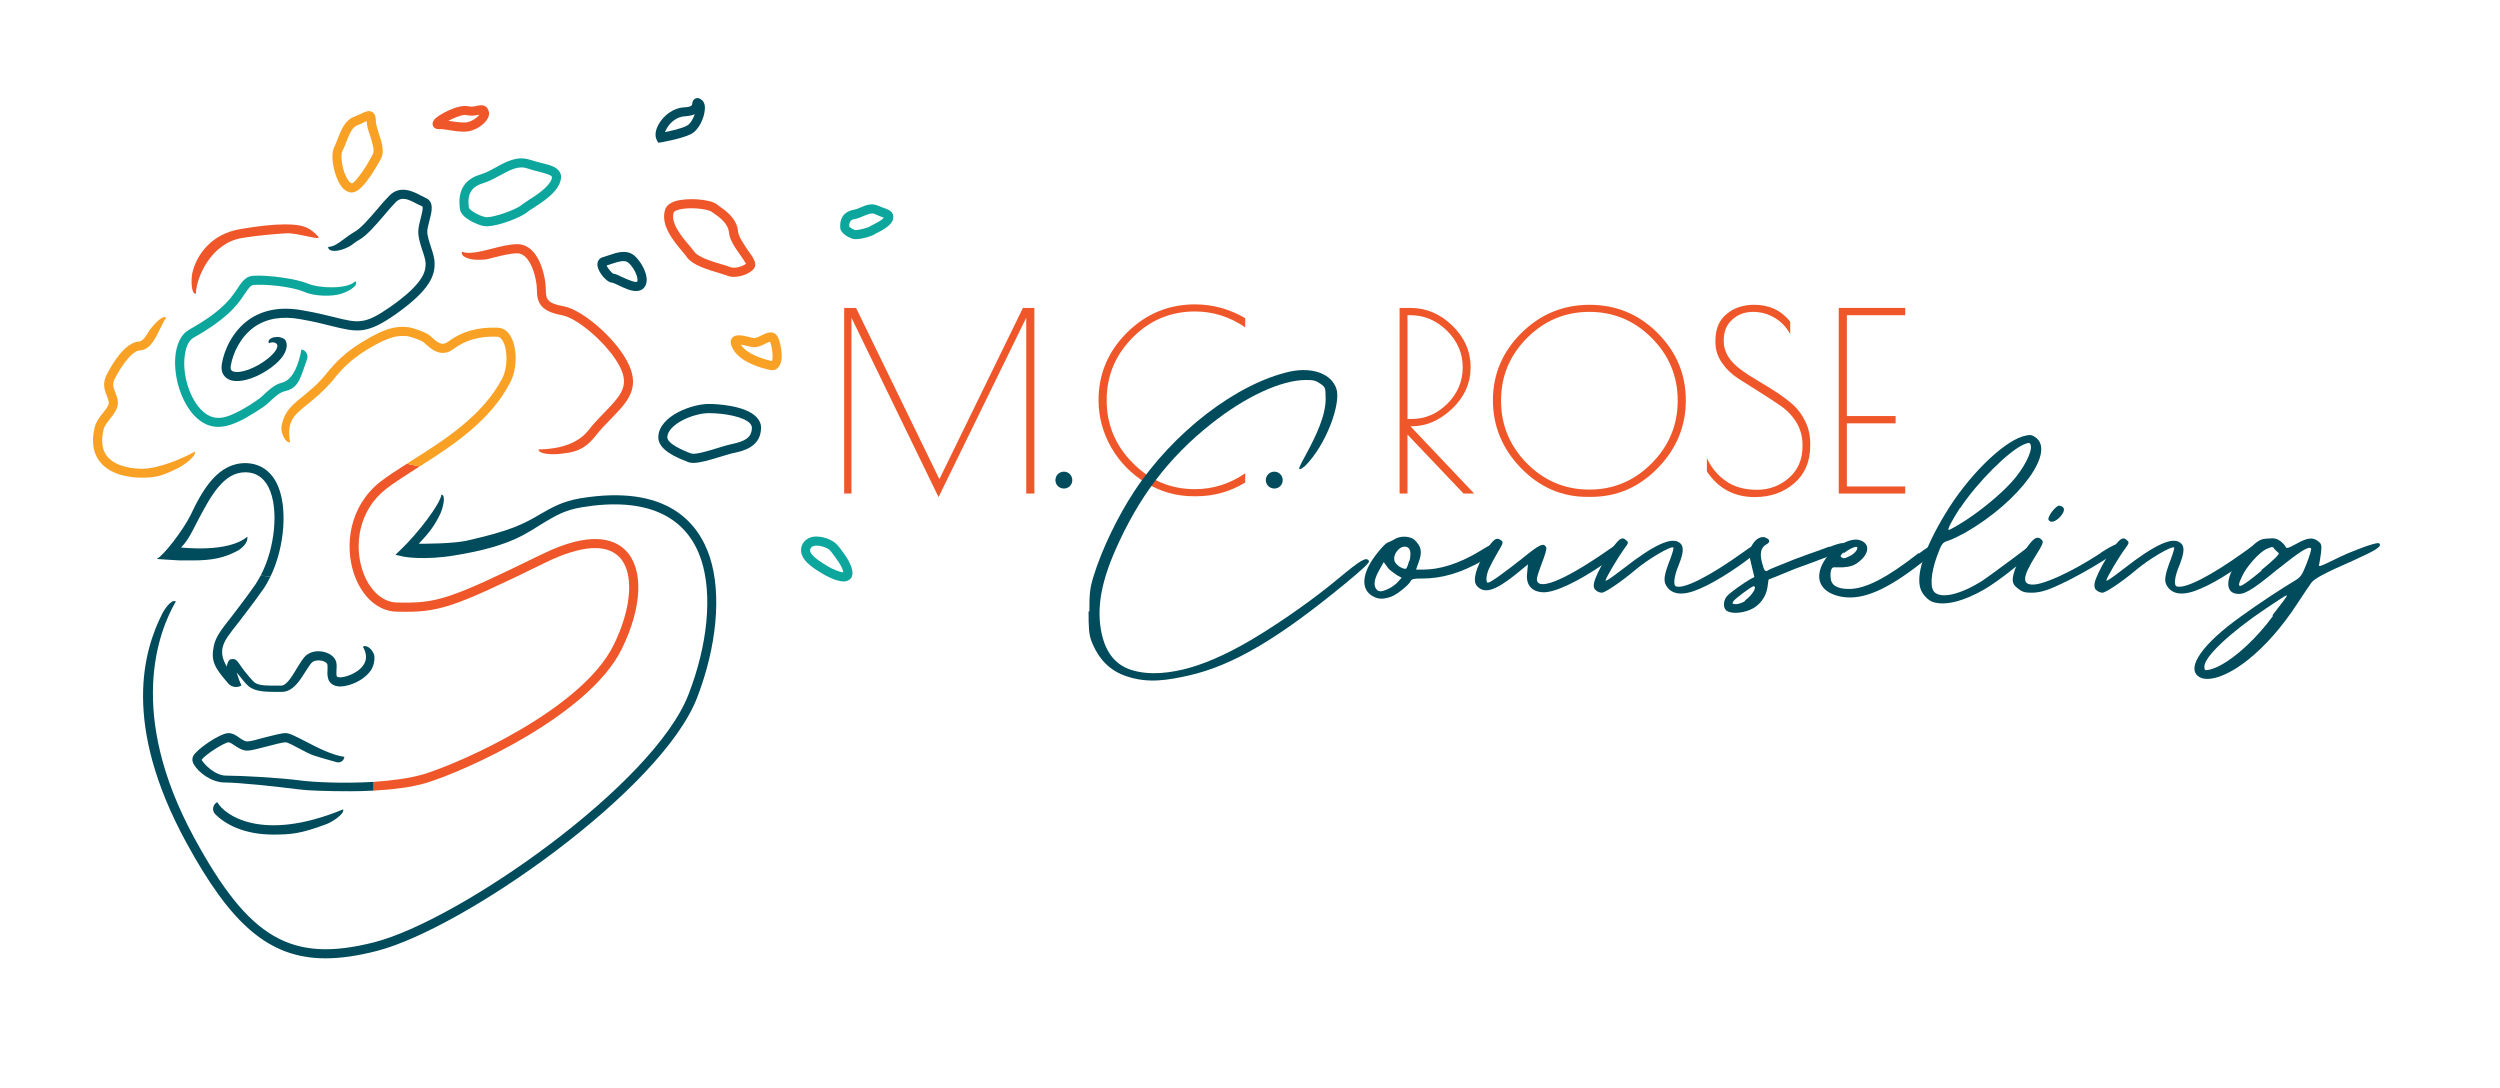 <svg xmlns="http://www.w3.org/2000/svg" viewBox="0 0 1200 522" width="400" height="174"><title>M</title><style> .s0 { fill: #ef572a } .s1 { fill: #004b5c } .s2 { fill: #f9a124 } .s3 { fill: #0da69d } </style><g id="Calque 2"><g id="&lt;Group&gt;"><g id="&lt;Group&gt;"><path id="&lt;Compound Path&gt;" class="s0" d="m496.5 147.8v89.1h-3.9v-84.4l-42.1 86.1-41.8-86.1v84.4h-3.5v-89.1h5.7l40 82.2 40.1-82.2z"></path><path id="&lt;Compound Path&gt;" class="s0" d="m574.2 238.2h-1.3q-12.3 0-22.8-6.4-10.6-6.4-16.7-17-6.1-10.7-6.1-22.7 0-18.8 13.6-32.4 13.7-13.6 32.7-13.6 12.7 0 24.1 6.6v4.4q-11.2-7.6-24.1-7.6-17.5 0-29.9 12.5-12.5 12.6-12.5 30.1 0 17.5 12.5 30.1 12.4 12.6 29.9 12.6 12.9 0 24.1-7.6v4.4q-10.8 6.6-23.5 6.6z"></path><path id="&lt;Compound Path&gt;" fill-rule="evenodd" class="s0" d="m671.8 147.8h5.1q11.5 0 20.2 8.5 8.8 8.5 8.8 20 0 11.4-8.9 19.9-8.9 8.4-19.2 8.4h-0.8l30.6 32.3h-5.1l-26.9-28.3v28.3h-3.8zm3.8 53.3h2.1q9.6 0 17-7.3 7.4-7.4 7.4-17.5 0-10.1-7.6-17.6-7.6-7.4-17.4-7.4h-1.5z"></path><path id="&lt;Compound Path&gt;" fill-rule="evenodd" class="s0" d="m730 224.6q-13.4-13.9-13.4-32.5 0-18.6 13.6-32.2 13.7-13.6 32.8-13.6 19.1 0 32.6 13.5 13.6 13.6 13.6 32.3 0 18.7-13.4 32.5-13.5 13.9-32.1 13.9h-1.8q-18.4 0-31.9-13.9zm75.3-32.3q0-17.5-12.4-30-12.5-12.6-30-12.6-17.5 0-30 12.6-12.4 12.5-12.4 30 0 17.5 12.4 30.1 12.5 12.6 30 12.6 17.4 0 29.9-12.6 12.5-12.6 12.5-30.1z"></path><path id="&lt;Compound Path&gt;" class="s0" d="m851.9 152.6q-4.7-2.9-10.5-2.9-5.8 0-9.9 3.7-4.1 3.6-4.1 9.9v0.6q0 7.5 8.3 13.6 3.5 2.6 8 5.2 4.4 2.6 8.9 5.5 4.4 2.9 8.1 6.1 3.6 3.3 5.9 8.1 2.3 4.7 2.3 10.4v1.2q0 11.3-7.6 17.9-7.7 6.7-19 6.7-14.8 0-23-12.3v-6.4q3.1 6.8 9.1 11 6 4.2 14.9 4.2 8.9 0 15.4-5.7 6.5-5.7 6.5-15.2v-0.7q0-5.9-3-10.9-3.1-4.9-7.8-8-4.6-3.2-10.1-6.6-5.4-3.5-10.1-6.4-4.6-3-7.7-7.5-3.1-4.5-3.1-9.9v-0.8q0-8.3 5.4-12.7 5.3-4.4 13.2-4.4 10.9 0 17.3 8.1v6q-2.7-5-7.4-7.8z"></path><path id="&lt;Compound Path&gt;" class="s0" d="m882.6 147.8h31.9v3.5h-28v48.4h23.4v3.5h-23.4v30.3h28v3.4h-31.9z"></path></g><g id="&lt;Group&gt;"><g id="&lt;Group&gt;"><path id="&lt;Compound Path&gt;" class="s1" d="m522.9 293.7c0-8.8 0.2-11.2 2-17.1 3.9-12.7 11.6-28.7 19.5-40.7 18.7-28.4 49.2-51.9 75-57.6 10.8-2.2 19.8 1.2 22.1 8.4 2.2 7-4.8 26.7-15.1 37-10 7.9 10.4-16.4 9.9-32.7-0.1-4.8 0-5-2.5-6.8-2.3-1.6-3.4-1.8-7-1.8-11.7 0-28.9 7.9-45.4 21-20.8 16.5-35 35.5-46.1 60.8-7 16-9 28.4-6.5 39.9 2 9.1 6.5 14.9 14 17.4 9.3 3 19.6 1.4 28-0.9 10.2-2.9 21.7-8.3 34.8-16.5 10.1-6.3 24.6-16.2 36.8-26.4 10.8-9 13.5-10.6 14.7-8.4 0.4 0.7-3 3.9-11.5 10.9-32.1 26.4-53.6 39.1-74.8 44-10.2 2.3-19.7 3.9-29.8 0.5-8.4-2.7-13.8-8.4-17.2-17.2-1.1-3.1-1.3-6.1-1.3-14.2z"></path><path id="&lt;Compound Path&gt;" fill-rule="evenodd" class="s1" d="m719.7 261.7c0.9 1.1-0.9 3.4-7.3 7-11.7 6.7-20.7 9-30 9-3.8 0-4.7 0.2-5.2 1.1-0.7 1.8-6.8 6.8-9.7 7.7-4.1 1.4-6.6 1.1-9.5-0.9-5.2-3.8-3.8-11.7 3.4-20.5 1.8-2.3 3.8-4.3 4.5-4.6 0.7-0.2 2-0.9 3.2-1.5 1.3-0.9 3.1-1.4 4.9-1.4 1.8 0 3.7 0.5 4.8 1.4 3.6 3.3 4 6.1 2 11.3l-1.1 3.1h3.6c7.5 0 16.9-2.7 26.9-8.8 5.8-3.6 8.1-4.7 9.2-3.4zm-46.9 15.6l-2.1-1.1c-1.6-1.2-3.8-2.5-4.7-3.9l-1.8-2.5-1.8 3.2c-2.5 4.3-3.2 7.2-2.1 9.3 1.2 2 2.7 2 6.4 0.2 1.5-0.7 3.6-2.3 4.5-3.4zm3.8-8.1q1.4-6.5-2-6.8-0.4 0-0.7 0c-2.3 0.2-4.7 3.2-4.7 5.6 0 1.6 0.6 2.5 2.4 3.9 1.4 0.9 2.8 1.3 3.2 1.1 0.5-0.2 1.1-2 1.6-3.8z"></path><path id="&lt;Compound Path&gt;" class="s1" d="m778.6 262.1c0.9 1.6 0 2.7-8.8 8.6-12.2 8.4-23.5 13.8-29.1 13.6-6.6-0.3-8.2-4.8-7.7-8.9l0.4-4.5-6.1 5c-9.9 7.9-15.1 9.3-18.5 5.2-2-2.5-0.4-8.4 4.1-16 3.8-6.4 5.4-7.5 7.7-5.7 1.1 0.9 0.9 1.4-1.8 5.9-1.6 2.7-3.4 6.1-4.1 7.7-1.4 3.1-1.6 6.7-0.5 6.7 1.2 0 7.7-4.7 16.8-11.9 8.1-6.6 10.1-7.5 11.2-5 0.3 0.5-0.6 3.8-2 7.2-1.3 3.4-2.5 7-2.5 7.9 0 5.9 12.2 1.2 32.1-12.4 1.8-1.3 3.6-2.5 5-3.4 1.5-1.1 3.4-1.6 4-0.2z"></path><path id="&lt;Compound Path&gt;" class="s1" d="m846.6 261c0.2 0.7-1.1 2.3-3.6 4.3-6.3 5.4-18.8 13.8-26.9 17.2-8.1 3.6-13.5 3.1-16.2-1.2-1.6-2.5-1.2-5.2 1.8-12.9 1.1-2.9 1.8-5.4 1.5-5.6-1.1-0.9-12.2 5.6-18.3 10.8-6.1 5.2-14.4 10.9-16 10.9-0.9 0-2.3-0.5-2.9-1.2-0.9-0.6-1.2-1.8-0.9-3.3 0.9-5 9.7-19.7 12.8-21.3 0.9-0.4 1.6-0.4 2.5 0.5 1.4 1.1 1.4 1.3-0.7 4.1-2.9 4-8.3 13.1-9 15.1-0.4 1.1 2-0.5 8.4-5.4 14.9-11.6 23.2-15.4 27.1-12.5 2.2 1.6 2 4.8-0.5 10.9-2.2 5.4-2.7 9.7-1.1 10.1 4.1 1.2 16.3-5.1 32.1-16.4 6.3-4.6 8.3-5.2 9.2-3.2z"></path><path id="&lt;Compound Path&gt;" fill-rule="evenodd" class="s1" d="m878 262.6c6.3-2.5 8.1-2.5 8.1-0.3 0 1.2-1.3 2.1-6.1 3.9-3.3 1.3-11 4.1-18.3 6.8l-12.8 5.2-0.5 3.6c-0.7 4.9-4 9.2-8.6 11-4 1.6-8.5 1.8-10.8 0.5-2-1.1-2-5 0-7.2 1.6-1.8 7.7-6.1 11.3-8.2l1.8-0.9-1.4-5.8c-1.3-5.2-1.3-6.1-0.2-8.6 1.4-3 3.6-4.8 5.7-4.8 0.4 0 0.9 0 1.3 0.3 2.3 0.9 2.3 2.2 0.2 3.3-2.4 1.4-3.1 4.1-2 8.4 1.1 4.3 1.6 5 3.2 3.8 0.6-0.4 6.3-2.7 12.6-5.2 6.3-2.4 13.3-4.7 16.7-6.1zm-40.4 25.6c3.4-2.3 6.1-6.8 4.1-6.8-0.9 0-8.8 5.9-9.7 7.2-0.7 1.1-0.5 1.4 1.3 1.4 1.1 0 3.2-0.7 4.5-1.6z"></path><path id="&lt;Compound Path&gt;" fill-rule="evenodd" class="s1" d="m921.1 265.7c8.2-6.3 9.1-4.5 8.9-3.1 0 0.7-2.3 3.4-7.5 7.4-16.7 13.1-28.2 18.1-38.2 16.5-7.6-1.3-11.7-5.4-11-11.1 0.9-7.9 10.6-16.4 17.6-16.4q1.3 0 2.7 0.6c3.8 1.8 3.6 5.9-0.9 9.7-2.5 2.3-5.2 2.8-7.9 3-4.5 0.2-5-0.5-5.7 0.9-0.4 0.9-0.6 2.7-0.4 4.1q0.3 5.4 8.8 5.4c7.9 0 18.1-5.2 33.4-17.2zm-36.1-0.7c-1.6 1.4-1.8 2.1-1.1 2.5 1.3 0.7 1.3 0.7 4.2-0.7 2.3-1.1 4.1-3.6 3.2-4.3 0 0-0.2 0-0.4 0-1.2 0-3.9 1.4-6.1 3.2z"></path><path id="&lt;Compound Path&gt;" fill-rule="evenodd" class="s1" d="m976.3 261c0.6 0 1.3 0.7 1.5 1.3 0 0.5-1.3 1.9-3.3 3.9-5.9 5.4-16.5 13.5-22 16.7-10.3 5.9-18.9 7.9-24.6 6.1-2.2-0.7-4.7-3.2-5.8-5.7-2.8-6.7 1.3-19.6 11.7-36.8 10.6-17.6 26.9-33.8 37-37 1.8-0.5 2.8-0.7 3.4-0.7 0.7 0 1.4 0.2 2.5 0.9 10.6 6.6-7.2 31-33.6 46.1-3 1.6-6.6 3.4-8.2 3.8-2.7 0.9-2.9 1.4-5.2 7.5-2.9 8.1-3.4 15.1-1.1 17.2 3.4 3.1 12.2 1.1 22.4-5.2 2.5-1.6 10.4-7.5 15.3-11.1 3.4-2.5 9.3-7.2 10-7.2zm-35.5-17.2c-3.8 5.9-6.3 10.6-5.4 10.6 0.4 0 4-2 7.9-4.5 7.7-5 16.7-12.4 21.9-18.1 6.1-6.5 10.6-15.3 9.5-18.3-0.2-0.6-0.5-0.9-0.9-0.9-0.5 0-1.2 0.3-2.3 0.7-7.4 3.2-22.3 18.1-30.7 30.7z"></path><path id="&lt;Compound Path&gt;" class="s1" d="m1008.1 265.5c7.2-4.7 10.2-5.6 10.6-3.4 0 0.5-1.8 1.8-4.5 3.9-6.1 4.3-14.7 9.2-21.4 12.6-9.5 4.7-13.1 5.9-17.9 5.9-3.2 0-4.3-0.5-6.3-2-1.8-1.4-2.5-2.5-2.5-4.3 0-3 2.5-9.1 5.4-13.4 3.2-4.7 5-6.7 6.6-6.7 0.7 0 1.3 0.4 2 1.1 0.9 0.9 0.5 2-2.9 7.4-6.4 10.2-6.8 14-1.4 14 5 0 17.9-5.6 32.5-15.1zm-24.8-16c-0.7-1.4 3.6-7 5.2-6.8 2.7 0.5 2.9 2.3 0.7 5-2.3 2.7-5 3.6-5.9 1.8z"></path><path id="&lt;Compound Path&gt;" class="s1" d="m1086.9 261c0.3 0.7-1.1 2.3-3.6 4.3-6.3 5.4-18.7 13.8-26.9 17.2-8.1 3.6-13.5 3.1-16.2-1.2-1.6-2.5-1.1-5.2 1.8-12.9 1.1-2.9 1.8-5.4 1.6-5.6-1.2-0.9-12.2 5.6-18.3 10.8-6.1 5.2-14.5 10.9-16.1 10.9-0.9 0-2.2-0.5-2.9-1.2-0.9-0.6-1.1-1.8-0.9-3.3 0.9-5 9.7-19.7 12.9-21.3 0.9-0.4 1.6-0.4 2.5 0.5 1.3 1.1 1.3 1.3-0.7 4.1-3 4-8.4 13.1-9 15.1-0.5 1.1 2-0.5 8.3-5.4 14.9-11.6 23.3-15.4 27.1-12.5 2.3 1.6 2 4.8-0.4 10.9-2.3 5.4-2.8 9.7-1.2 10.1 4.1 1.2 16.3-5.1 32.1-16.4 6.3-4.6 8.4-5.2 9.3-3.2z"></path><path id="&lt;Compound Path&gt;" fill-rule="evenodd" class="s1" d="m1141.4 260.5q0.2 0.1 0.3 0.2zm-4.3 5c-1.8 0.9-4.3 2-7.2 3.4-14.9 6.5-19.2 9-20.6 11-0.6 0.9-3.6 5.2-6.5 9.7-7.2 11.1-15.4 20.4-23.5 26.9-10.4 8.4-20.3 11.5-24.4 7.9-5.2-4.5 2.7-15.6 20.6-28.4 8.1-5.9 19.8-13.6 25.9-17.2 3-1.8 3.6-2.7 5.9-8.6 1.4-3.6 2.3-6.8 2-7-1.3-1.1-5.2 1.4-16.5 10.4-12.4 10.2-16 12.2-19.8 11.3-6.8-1.4-3-13.3 7-21.9 4.3-3.9 5.2-4.3 8.6-4.5 3.3-0.3 4.2 0 6.1 1.3 1.1 0.9 2.2 2.1 2.4 2.7 0.5 0.9 1.2 0.7 5.2-1.5 5.4-3 7.9-3.2 10.4-1.2 1.6 1.2 1.8 1.8 1.4 5.4-0.3 2.3-0.7 4.8-0.9 5.7-0.5 1.3 0.4 1.1 6.3-1.8 6.3-3.2 9.9-4.5 15.4-6.6 3.1-1.1 5.6-1.8 6.5-1.8 0.2 0 0.4 0 0.4 0 1.5 0.9 0.3 2.3-4.7 4.8zm4.7-4.8q0 0-0.1 0h0.2q0 0-0.1 0zm-51 34.6c5-6.6 7.5-9.5 6.8-9.5-0.7 0-3.9 2.3-9.7 6.1-17.2 11.5-29.8 23.3-29.8 28 0 1.8 0.2 2 2.2 1.6 1.2-0.2 3.6-1.1 5.4-2.1 7.7-4 17.7-13.3 25.3-23.7zm-5.4-21.6c6.1-5 8.8-7.7 8.4-8.2-0.5-0.4-1.4-1.3-2.1-2-0.4-0.7-0.6-0.9-1.1-0.9-0.4 0-1.1 0.2-2.7 0.9-3.4 1.6-9.5 8.3-11.7 13.1-3.2 6.8-1.6 6.3 9.4-2.7z"></path></g></g><path id="&lt;Path&gt;" class="s1" d="m514.7 230.5c0 2.2-1.8 4-4 4-2.3 0-4.1-1.8-4.1-4 0-2.3 1.8-4.1 4.1-4.1 2.2 0 4 1.8 4 4.1z"></path><path id="&lt;Path&gt;" class="s1" d="m615.7 230.5c0 2.2-1.8 4-4 4-2.3 0-4.1-1.8-4.1-4 0-2.3 1.8-4.1 4.1-4.1 2.2 0 4 1.8 4 4.1z"></path><g id="&lt;Group&gt;"><path id="&lt;Path&gt;" class="s1" d="m156.3 460c-27.2 0-45.5-16.3-67-55.8-31-57.1-20.2-92.1-11.5-109.5 1.1-2.2 4.5-7.3 6.6-6-8.2 14.1-23.8 53.4 8.8 113.4 26.4 48.6 46.6 60.3 86.4 50.2 40.7-10.4 134.2-75.6 150.9-119 9.2-23.7 11.5-47.7 6.2-64.2-7-21.8-26.9-30.7-57.5-25.6-7.8 1.3-12.1 3.8-17.5 7-8.4 4.9-15.2 11.5-43.5 16.1-14.5 2.4-24.2 0.7-24.4 0.6l-4-0.9 2.9-2.8c8.1-7.8 18.5-21.4 19.2-26.1 2.4 0.3 0.5 6.9-0.5 9.1-2.8 5.8-5.1 8.9-10.4 14.5 3.1 0 16.4 0 23.2-1.5 21.2-4.8 27.2-8 35.3-12.8 5.6-3.2 10.4-6 19-7.5 41.7-6.9 56.9 11.7 62.3 28.5 5.6 17.5 3.3 42.6-6.2 67.2-17.1 44.4-112.4 111.1-153.9 121.6-9 2.3-17 3.5-24.4 3.5z"></path><path id="&lt;Path&gt;" class="s1" d="m131.2 400.6c-14.3 0-23.2-5.1-27.8-9.7-1.8-1.7-1.4-4.7 0.9-5.9 3.2 6 21.2 19.7 60.4 3.5 0.9 2.2-5.6 6.2-7.8 7-12.4 4.7-17.3 5.1-25.7 5.1z"></path><path id="&lt;Path&gt;" class="s2" d="m68.3 229.3c-4.3 0-14.9-0.7-20.3-7.6-3.3-4.1-4.2-9.6-2.6-16.4 0.7-2.8 2.5-5.2 4.1-7.2 1.4-1.7 2.7-3.4 2.7-4.7 0-1-0.4-2.1-0.9-3.3-1-2.6-2.3-5.8-0.2-10 2.4-4.8 8.7-15.9 15.8-16.2 2.2-0.2 4.3-4.7 5-5.6 2.3-2.9 6.3-7.4 7.9-5.7-0.8 0.8-1.9 3-2.9 5.1-2.3 4.8-4.9 10.3-9.8 10.5-3.7 0.2-8.7 7.1-12.1 13.8-1.2 2.5-0.5 4.3 0.4 6.5 0.5 1.4 1.2 3.1 1.2 4.9 0 2.8-1.9 5.2-3.6 7.4-1.4 1.8-2.9 3.6-3.3 5.5-1.3 5.4-0.7 9.7 1.7 12.7 4.3 5.4 13.3 6 16.9 6 7.7 0 19.3-4.9 25.2-8.2 1.1 2.1-6 7-8.2 8-6.3 3-9.6 4.5-17 4.5z"></path><path id="&lt;Path&gt;" class="s0" d="m94 141.1c-2.5-0.1-2.2-7.6-1.7-10 1.7-7.6 8.2-18.8 23.4-21.2 8.4-1.4 15.2-2.2 21.2-2.2 9.6 0 12.1 2 15.7 5.7 2.7 2.7-9.6-1.8-15.4-1.4-5.9 0.4-12.6 0.9-20.8 2.2-15.2 2.4-22.2 19-22.4 26.9z"></path><path id="&lt;Path&gt;" class="s3" d="m104.8 204.9c-3.8 0-7.9-1.4-11.9-5.8-6.4-7.1-10.1-19.9-8.5-29.9 0.9-5.3 3-9 6.3-10.9 14.4-8.1 19.2-13.7 22.8-19.1 2.4-3.7 4.3-6.5 7.7-6.8 7.2-0.6 21.4 1.5 26.5 3.7 5.6 2.4 19.2 2.8 22.8-1.1 1.9 1.7-2.4 4.7-7 6.1-4.4 1.3-12.5 1.2-17.5-1-6.3-2.7-19-3.8-24.4-3.3-1.3 0.1-2.4 1.7-4.5 4.8-3.5 5.4-8.9 11.9-24.2 20.5-2.1 1.2-3.5 3.9-4.1 7.8-1.5 8.8 1.7 20.1 7.3 26.3 6.6 7.2 13 4 18.6 1.2 1.5-0.7 8.7-4.9 11.1-7.2 3-2.8 6-5.7 9.5-6.5 5.6-1.4 8.2-9.4 9.4-16 2.2 0.5 3.4 2.6 2.7 4.7-3.6 10.3-4.2 13.9-11.1 15.5-2.3 0.6-4.9 3.1-7.5 5.5-2.7 2.6-10.8 7.2-12.1 7.9-3.1 1.5-7.3 3.6-11.9 3.6z"></path><path id="&lt;Path&gt;" class="s1" d="m113.8 182.9c-1.7 0-3.2-0.3-4.4-1-1.4-0.8-3.7-2.8-2.9-7.3 1.1-6.6 5.1-15.6 13-21.2 6.8-4.7 15.3-6.3 25.4-4.5 6.5 1.1 11.4 2.3 15.4 3.3 11.6 2.9 14.7 3.7 26.9-4.8 17.2-12 17.1-17.9 17.1-21.1-0.1-1.6-0.8-4-1.6-6.2-1-3.2-2.1-6.5-1.9-9.5 0.1-1.8 0.6-3.8 1.1-5.7 0.4-1.6 1.5-5.6 0.7-5.9-0.7-0.3-1.5-0.7-2.4-1.1-4.2-2.3-7.4-3.7-10.2-0.9-1.6 1.6-3.5 3.8-5.5 6.2-4.2 4.9-8.5 10-12.4 12.1-1.7 0.9-3 2.3-4.6 3.1-5.1 2.7-10 2.7-10 0.1 2.6 0 4.7-1.6 7.4-3.6 1.5-1.1 3.2-2.4 5.1-3.5 3.2-1.7 7.4-6.7 11.1-11 2.1-2.5 4.1-4.8 5.8-6.5 5.3-5.3 11.6-1.9 15.4 0.1 0.7 0.4 1.4 0.7 2 1 4.3 1.8 2.9 6.9 1.8 11-0.4 1.7-0.9 3.5-1 4.8-0.1 2.2 0.9 5.1 1.8 7.9 0.9 2.7 1.7 5.3 1.7 7.5 0.2 5.9-2.1 13-18.9 24.8-13.8 9.6-18.3 8.5-30.5 5.5-3.9-1-8.7-2.2-15.1-3.3-8.8-1.6-16.3-0.3-22.1 3.8-6.7 4.8-10.2 12.6-11.2 18.4-0.4 2 0.4 2.5 0.7 2.7 2.9 1.6 11.3-1 17.8-6.6 3.5-3 4.3-5.3 3.6-6.3-0.6-0.9-2.4-1.2-3.8-0.4v-0.1c-1.3-2.2 3.8-4.2 7.3-2 1.3 0.7 3.2 5.7-4.2 12.1-5.2 4.5-12.7 8.1-18.4 8.1z"></path><path id="&lt;Path&gt;" class="s0" d="m258.5 215.7c5 0 17.4-0.8 23.9-9.1 2.6-3.4 5.5-6.3 8-8.9 7-7.2 10.6-11.4 8.5-18.4-3.5-11-20.8-26.5-29.1-28-10.2-1.8-12.1-5.9-12.1-12.4 0-4.8-2.9-17.3-9.4-17.3-3.2 0-7.3 1-11.2 2-4.4 1.2-4.2 1-7.8 1.1-4.2 0-8.5-1.6-7.5-3.9 3 1.4 8.7 0 14.2-1.4 4.2-1.1 8.6-2.2 12.3-2.2 10.5 0 13.7 15.9 13.7 21.7 0 4.4 0.4 6.7 8.5 8.1 9.8 1.7 28.6 18.4 32.5 31 3.1 9.8-2.7 15.8-9.5 22.8-2.6 2.6-5.2 5.3-7.7 8.5-6 7.7-11.7 7.9-17.5 8.6-2.4 0.3-9.8 0.3-9.8-2.2z"></path><path id="&lt;Compound Path&gt;" fill-rule="evenodd" class="s2" d="m168.9 92.4c-1.5 0-3.6-0.7-5.5-3.6-3.1-4.7-5.1-14.2-2.9-18.3 0.5-1.1 1.1-2.4 1.6-3.9 1.7-4.2 3.5-9 8-10.6 1.2-0.5 2.2-1 3.2-1.4 2-1 3.8-1.8 5.4-0.8 1.5 1 1.7 2.8 1.7 4.2 0 1.5 0.7 3.8 1.4 6 1.4 4.2 2.8 8.5 1.2 11.9-0.1 0.1-8.1 15.8-13.5 16.4q-0.3 0.1-0.6 0.1zm7.1-34.3q-0.4 0.2-0.9 0.4c-0.9 0.5-2.1 1.1-3.5 1.6-2.6 0.9-4 4.5-5.4 8.1-0.6 1.6-1.2 3.1-1.9 4.4-1 1.9-0.1 9.6 2.7 13.7 0.7 1.1 1.5 1.7 1.9 1.7q0 0 0.1 0c1.8-0.6 7.2-8.4 10-14.1 0.9-1.7-0.3-5.5-1.3-8.6-0.9-2.6-1.7-5-1.7-7.2z"></path><path id="&lt;Compound Path&gt;" fill-rule="evenodd" class="s0" d="m223 63.2c-2.8 0-5.6-0.4-7.8-0.8-1.6-0.2-3.1-0.5-3.8-0.4-0.6 0-2.6 0.2-3.5-1.4-0.2-0.4-0.6-1.6 0.4-3 1.9-2.6 11.9-7.7 16.4-6.6 1.6 0.4 3 0.1 4.2-0.2 1.5-0.3 4.5-1 5.6 2.3 0.4 1 0.5 2.6-1 4.7-1.9 2.6-6.2 5.4-10.5 5.4zm-7.8-5.2q0.3 0 0.7 0.1c2.2 0.3 4.6 0.7 7.1 0.7 3 0 6.2-2.4 7.1-3.8q-0.1 0.1-0.3 0.1c-1.4 0.3-3.5 0.7-6.1 0.1-1.5-0.3-5.6 1.2-8.5 2.8z"></path><path id="&lt;Compound Path&gt;" fill-rule="evenodd" class="s3" d="m233.7 108.6q-0.9 0-1.6-0.1c-3.6-0.8-10.7-4-11.3-8-1.3-8.8 2-14.5 10-16.8 2.4-0.7 4.9-2.1 7.3-3.4 5-2.8 10.2-5.6 16.3-3.6 1.8 0.6 3.6 1 5.4 1.5 4.2 1 7.6 1.9 9 4.6q1.1 2.1-0.1 5c-1.9 5-8 9-12.5 11.9-1.4 0.8-2.5 1.6-3.2 2.2-2.9 2.4-13.7 6.7-19.3 6.7zm-8.6-8.8c0.4 1 4.2 3.6 7.9 4.4 3 0.6 14.4-3.4 17.2-5.7 0.9-0.7 2.1-1.5 3.6-2.5 3.8-2.4 9.4-6.1 10.9-9.8 0.2-0.7 0.3-1.2 0.2-1.4-0.5-0.9-3.7-1.7-6.2-2.4-1.7-0.4-3.7-0.9-5.7-1.6-4.2-1.4-8.2 0.8-12.8 3.3-2.6 1.4-5.3 2.9-8.2 3.8-5.8 1.7-7.9 5.3-6.9 11.9z"></path><path id="&lt;Compound Path&gt;" fill-rule="evenodd" class="s1" d="m305.3 139.7c-2.7 0-5.8-1.5-8.5-2.8-1-0.5-2.4-1.1-2.8-1.2-2.8 0-6.8-5-7.2-8.1-0.3-2.1 0.8-3.7 2.7-4.2 0.9-0.3 1.8-0.6 2.8-0.9 3.8-1.3 8.5-2.9 12.2 0.2 3 2.6 6.1 8 5.9 11.9-0.1 2.3-1.1 3.5-2 4.2-0.9 0.6-2 0.9-3.1 0.9zm-10.9-8.3c1 0 2.2 0.6 4.2 1.6 4.2 1.9 6.6 2.7 7.2 2.2 0.2-0.1 0.2-0.6 0.2-0.7 0.1-2.3-2.1-6.5-4.4-8.4-1.6-1.4-4.2-0.7-7.9 0.5q-1.3 0.5-2.5 0.8c0.4 1.3 2.3 3.5 3.2 4zm-4.3-5.9l0.5 2.1q0 0 0 0z"></path><path id="&lt;Compound Path&gt;" fill-rule="evenodd" class="s1" d="m315.9 68.5l-0.7-1.4c-1-2-0.6-4.8 1.1-7.7 2.2-3.7 6.6-7.7 12.5-7.9 3.3-0.2 3.4-1.1 3.5-1.8 0-0.5 0.2-1.8 1.5-2.4 1.3-0.6 2.4 0.2 2.8 0.5 0.9 0.6 2 2 1.7 4.8-0.2 3.7-2.7 9.8-6.7 11.8-4.4 2.2-13.7 3.8-14.1 3.9zm17.6-13.7q-1.8 0.8-4.5 1c-4.1 0.1-7.3 3-8.8 5.6q-0.7 1.2-1 2c3-0.6 7.9-1.7 10.4-3 1.8-0.9 3.1-3.4 3.9-5.6z"></path><path id="&lt;Compound Path&gt;" fill-rule="evenodd" class="s0" d="m352.3 132.9c-1.3 0-2.5-0.2-3.5-0.7-0.8-0.3-2.2-0.7-3.8-1.2-5.3-1.6-12.4-3.7-15.1-7.3-0.5-0.8-1.3-1.7-2.2-2.8-4.3-5.1-10.9-12.9-8.4-20.4q0.9-2.6 4.7-3.9c5.6-1.8 16.5-1.1 20 1.4l0.6 0.5c3.6 2.5 9.1 6.2 9.7 12.7 0.2 2.4 2.7 5.9 4.6 8.8 2.8 3.8 4.7 6.6 3 8.9-1.6 2.2-5.9 4-9.6 4zm-21.2-14.8c0.9 1.2 1.8 2.2 2.4 3 1.8 2.4 8.6 4.5 12.7 5.7 1.8 0.5 3.3 1 4.3 1.4 2.2 0.9 6.1-0.4 7.6-1.6-0.5-0.9-1.7-2.7-2.7-4.1-2.4-3.4-5.2-7.3-5.5-10.9-0.4-4.4-4.5-7.3-7.8-9.6l-0.6-0.4c-1.8-1.3-11.1-2.5-16.2-0.8-1.3 0.4-1.8 0.9-1.9 1.1-1.7 5.1 3.9 11.8 7.7 16.2z"></path><path id="&lt;Compound Path&gt;" fill-rule="evenodd" class="s1" d="m332.8 222.2q-1.4 0-2.5-0.4l-0.7-0.3c-4.5-1.8-14.1-5.5-13.6-12.1 0.6-9.9 16.5-15.7 24.7-15.5 2.8 0 17 0.6 22.4 6.3 1.5 1.6 2.3 3.4 2.2 5.4-0.2 9.2-9.2 11-13 11.8-1.2 0.2-3.4 0.9-5.7 1.6-5.9 1.8-10.6 3.2-13.8 3.2zm7.5-23.9c-7.4 0-19.5 5.2-20 11.4-0.2 3.4 8.2 6.7 10.9 7.8l0.8 0.2c1.7 0.7 9.5-1.7 13.3-2.9 2.5-0.8 4.7-1.4 6.2-1.7 5.7-1.2 9.3-2.9 9.4-7.6 0.1-0.8-0.3-1.5-0.9-2.3-3.1-3.2-12-4.8-19.4-4.9q-0.2 0-0.3 0z"></path><path id="&lt;Compound Path&gt;" fill-rule="evenodd" class="s3" d="m405 279.1c-4.2 0-10-3.6-10-3.6l-0.8-0.5c-3.9-2.3-11-6.7-9.5-12.5 0.7-2.5 2.6-4.2 5.3-4.8 4.4-0.8 10.1 1.5 12.1 4.1l0.7 0.8c2.7 3.5 6.4 8.4 6.4 12.6 0 1.5-0.7 2.7-1.9 3.3-0.6 0.4-1.4 0.6-2.3 0.6zm-13-17.2q-0.6 0-1.1 0.1c-1.4 0.3-1.8 1-2 1.7-0.7 2.6 5.3 6.2 7.6 7.6l0.8 0.5c2.4 1.5 6 2.9 7.5 2.9-0.4-2.8-3.6-6.9-5.5-9.4l-0.7-0.9c-0.8-1.1-4-2.5-6.6-2.5z"></path><path id="&lt;Compound Path&gt;" fill-rule="evenodd" class="s2" d="m370.7 177.7q-0.5 0-0.9-0.1c-2.6-0.5-15.7-3.4-18.7-11.6-0.7-2-0.2-3.2 0.4-3.9 1.7-1.9 4.9-1.1 8.6-0.2l1.4 0.3c1 0.3 2.6-0.5 4-1.2 1.9-1 3.9-1.9 5.8-1.2q1.7 0.7 2.4 2.7c1.2 3.1 2.7 10.6 0 13.7-0.8 1-1.8 1.5-3 1.5zm-15.1-12.3c2.6 4.4 10.6 7 14.9 7.9 0.6-1.1 0.5-5.6-0.9-9.3q0 0 0 0c-0.5 0.1-1.5 0.6-2.1 0.9-2 1-4.4 2.2-6.9 1.6l-1.5-0.3c-1-0.3-2.4-0.6-3.5-0.8z"></path><path id="&lt;Compound Path&gt;" fill-rule="evenodd" class="s3" d="m410.7 114.8q-1.1 0-1.8-0.3c-1.4-0.5-5.5-2.4-5.6-5.3-0.3-6 3.3-7.9 6.4-8.5 1-0.1 2.1-0.6 3.3-1.1 2.5-1.1 5.5-2.3 8.6-0.8 0.8 0.3 1.6 0.6 2.3 0.9 2.1 0.7 4 1.4 4.7 3.2 0.2 0.7 0.4 1.9-0.3 3.3-1.4 2.5-4.6 4.2-6.9 5.4-0.6 0.3-1.2 0.5-1.5 0.8-1.5 1-6.1 2.4-9.2 2.4zm-3.1-6.1c0.4 0.5 1.6 1.3 2.7 1.7 1.1 0.3 6.1-1 7.2-1.7 0.4-0.3 1.1-0.6 1.9-1 1.5-0.8 3.9-2 4.8-3.2-0.5-0.2-1.2-0.5-1.8-0.7-0.8-0.3-1.7-0.7-2.6-1.1-1.3-0.6-2.8 0-5.1 0.9-1.4 0.6-2.7 1.2-4.2 1.5-1.9 0.3-2.9 1-2.9 3.6zm0.1 0.3q0 0 0 0 0 0 0 0z"></path><path id="&lt;Compound Path&gt;" class="s0" d="m429.9 184l1.6 1.5q0 0 0 0z"></path><g id="&lt;Group&gt;"><path id="&lt;Path&gt;" class="s0" d="m300.3 264.2c-5.4-5.5-16.8-9.6-40.1 1.8-44.6 21.8-50.4 23.7-69.8 23.2-7-0.2-13.3-6.1-16.4-15.4-4-12-2-28.7 11.3-39.1 4.1-3.2 9.4-6.5 15-10.1q0.6-0.3 1.1-0.7c-2-0.4-4.1-0.9-6.1-1.3-4.7 3-9.1 5.8-12.7 8.6-15 11.8-17.2 30.5-12.8 43.9 3.7 11.2 11.6 18.3 20.5 18.5 20.4 0.5 26.4-1.5 71.8-23.7 16.7-8.1 28.8-9 35.1-2.6 7.3 7.3 6.2 24.4-2.7 42.4-15.2 30.7-72.9 56.3-91.1 61.9-6.7 2-15.4 3.1-24.1 3.7v4.2c9.1-0.5 18.3-1.6 25.3-3.7 18.7-5.7 78-32.2 93.8-64.2 9.9-20 10.7-38.6 1.9-47.4z"></path><path id="&lt;Path&gt;" class="s1" d="m144 374.6c-9.8-1.3-28.4-2.3-35.5-2.3-5.4 0-10.9-5.8-11.7-7.6 1.8-2.6 10.9-8.3 12.9-8.4 0.7 0 1.8 0.8 2.9 1.5 1.7 1.1 3.6 2.5 6.1 2.5 1.9 0 5.4-1 9.4-2 3.5-0.9 7.4-2 9-2 1 0 4.5 1.9 7.3 3.4 5.8 3 4.3 2.5 17 6.1 1.9 0.6 3.7-0.6 3.9-2.5-6.2-0.9-13.2-4.6-18.8-7.5-4.9-2.5-7.5-3.9-9.4-3.9-2.2 0-6 1.1-10.1 2.1-3.2 0.9-6.9 1.9-8.3 1.9-1.1 0-2.4-0.8-3.7-1.7-1.5-1.1-3.2-2.3-5.3-2.3-4 0-15.1 7.6-16.9 10.9-0.4 0.7-0.9 2.2 0.3 4.2 2.3 3.9 8.5 8.6 14.8 8.6 6.8 0 26.1 2.1 35.5 3.3 4.3 0.6 13.8 0.9 24.6 0.9 3.7 0 7.5-0.1 11.3-0.3v-4.2c-14.7 0.9-29.6 0.1-35.3-0.7z"></path><path id="&lt;Path&gt;" class="s2" d="m244.9 183.6c3.4-6.4 3.5-16.6 0.2-22.2-1.9-3.3-4.5-4.1-6.2-4.1-9.5-0.4-17.3 1.8-23.8 6.7-2.8 2.1-4.8 0.8-8.5-2.7-2.3-2.1-9.3-4.1-10.3-4.2-3.7-0.4-8.4-0.9-18.4 4.7-12.4 6.8-17.3 12.8-21.3 17.6l-0.3 0.4c-4.1 5-8.1 8.1-11.5 10.9-6 4.8-8.7 7.9-9.7 14.2-0.4 2.5 1.7 7.8 4.1 7.4-1.6-10.2 1.7-12.8 8.3-18.2 3.5-2.8 7.7-6.2 12.2-11.5l0.3-0.4c3.9-4.8 8.4-10.2 20-16.6 8.9-4.9 12.5-4.5 15.8-4.2 1.2 0.2 6.4 1.8 7.8 3.1 3.2 3 8.1 7.5 14.1 3 5.7-4.3 12.6-6.2 21-5.9q1.5 0.1 2.6 2c2.5 4.3 2.4 13-0.2 18-9.4 18-28.1 29.8-43.2 39.3q-1.3 0.9-2.6 1.7c2 0.4 4.1 0.9 6.1 1.3 15.3-9.7 33.9-21.7 43.5-40.3z"></path></g><g id="&lt;Group&gt;"><path id="&lt;Path&gt;" class="s1" d="m132.8 231.9c-3.1-6.1-8.2-9.4-14.6-9.6-13.5-0.3-21 12.8-26.7 24.9-3.4 7-13.1 19.7-16.3 21.1 0 0 8.5 0.6 11 0.7q3.4 0 6.5 0c9 0 14.7-1.2 20.9-4.4 2.2-1.1 5.6-3.9 5.1-7-9.1 7.9-31.5 5.2-31.8 5.2 3.7-3.8 5.3-7.7 8.4-13.6 5.9-11.1 12-22.5 22.4-22.5q0.2 0 0.4 0c4.8 0.1 8.4 2.5 10.8 7.2 5.1 10.1 3.1 29.4-3.8 42.4q2.3 0.2 4.7 0.5c6.9-14.2 8.5-33.9 3-44.9z"></path><path id="&lt;Path&gt;" class="s1" d="m110.9 296.3c-4.8 6.1-7.4 9.4-8.3 13.9-1.5 7.3 0.6 10.5 7 17.9 1.6 1.8 4.3 2.2 6.3 0.9-1-2.1-1.8-4.4-2.3-6.2 0.6 0.7 1.2 1.4 1.6 1.9 1.8 2.3 3.5 4.5 5.3 5.5 3.3 1.9 7.7 1.9 12.8 1.9h2c5.3 0 8.7-5.5 11.5-10 1-1.5 1.9-3 2.7-3.9 1.2-1.3 3.5-1.4 5.2-1 1.4 0.4 2.3 1.1 2.4 1.6 0.2 0.8 0.1 1.8 0.1 2.8-0.1 2.4-0.4 6.9 4.8 7.8 3.8 0.7 12.1-2 16-7.6 1.4-2 1.9-4.8 1.7-6.9-0.4-2.5-3.3-5.7-5.5-4.5 1.9 3.4 2 6.3 0.2 8.9-3 4.3-9.6 6.1-11.7 5.8-1.1-0.2-1.3-0.2-1.2-3.3 0.1-1.2 0.2-2.6-0.1-4-0.6-2.2-2.6-4-5.6-4.8-3.6-1-7.4-0.1-9.5 2.2-1.1 1.2-2.1 2.9-3.2 4.6-2.2 3.5-5.2 9.3-8.1 9.3h-1.9c-4.5 0-8.4 0.1-10.6-1.3-1.1-0.6-4-4.3-5.4-6-2.7-3.5-3.4-6-6-5.4l-0.8 0.2-0.5 0.6c-0.5 0.7-0.8 1.7-0.9 2.8-1.8-3-2.7-5.9-2.1-8.9 0.7-3.5 3-6.4 7.5-12.1 2.9-3.8 6.9-8.9 12-16.1 1.3-1.8 2.4-3.9 3.5-6.1q-2.4-0.3-4.7-0.5c-0.8 1.4-1.6 2.9-2.4 4.1-5 7.1-8.8 12-11.8 15.9z"></path></g></g></g></g></svg>